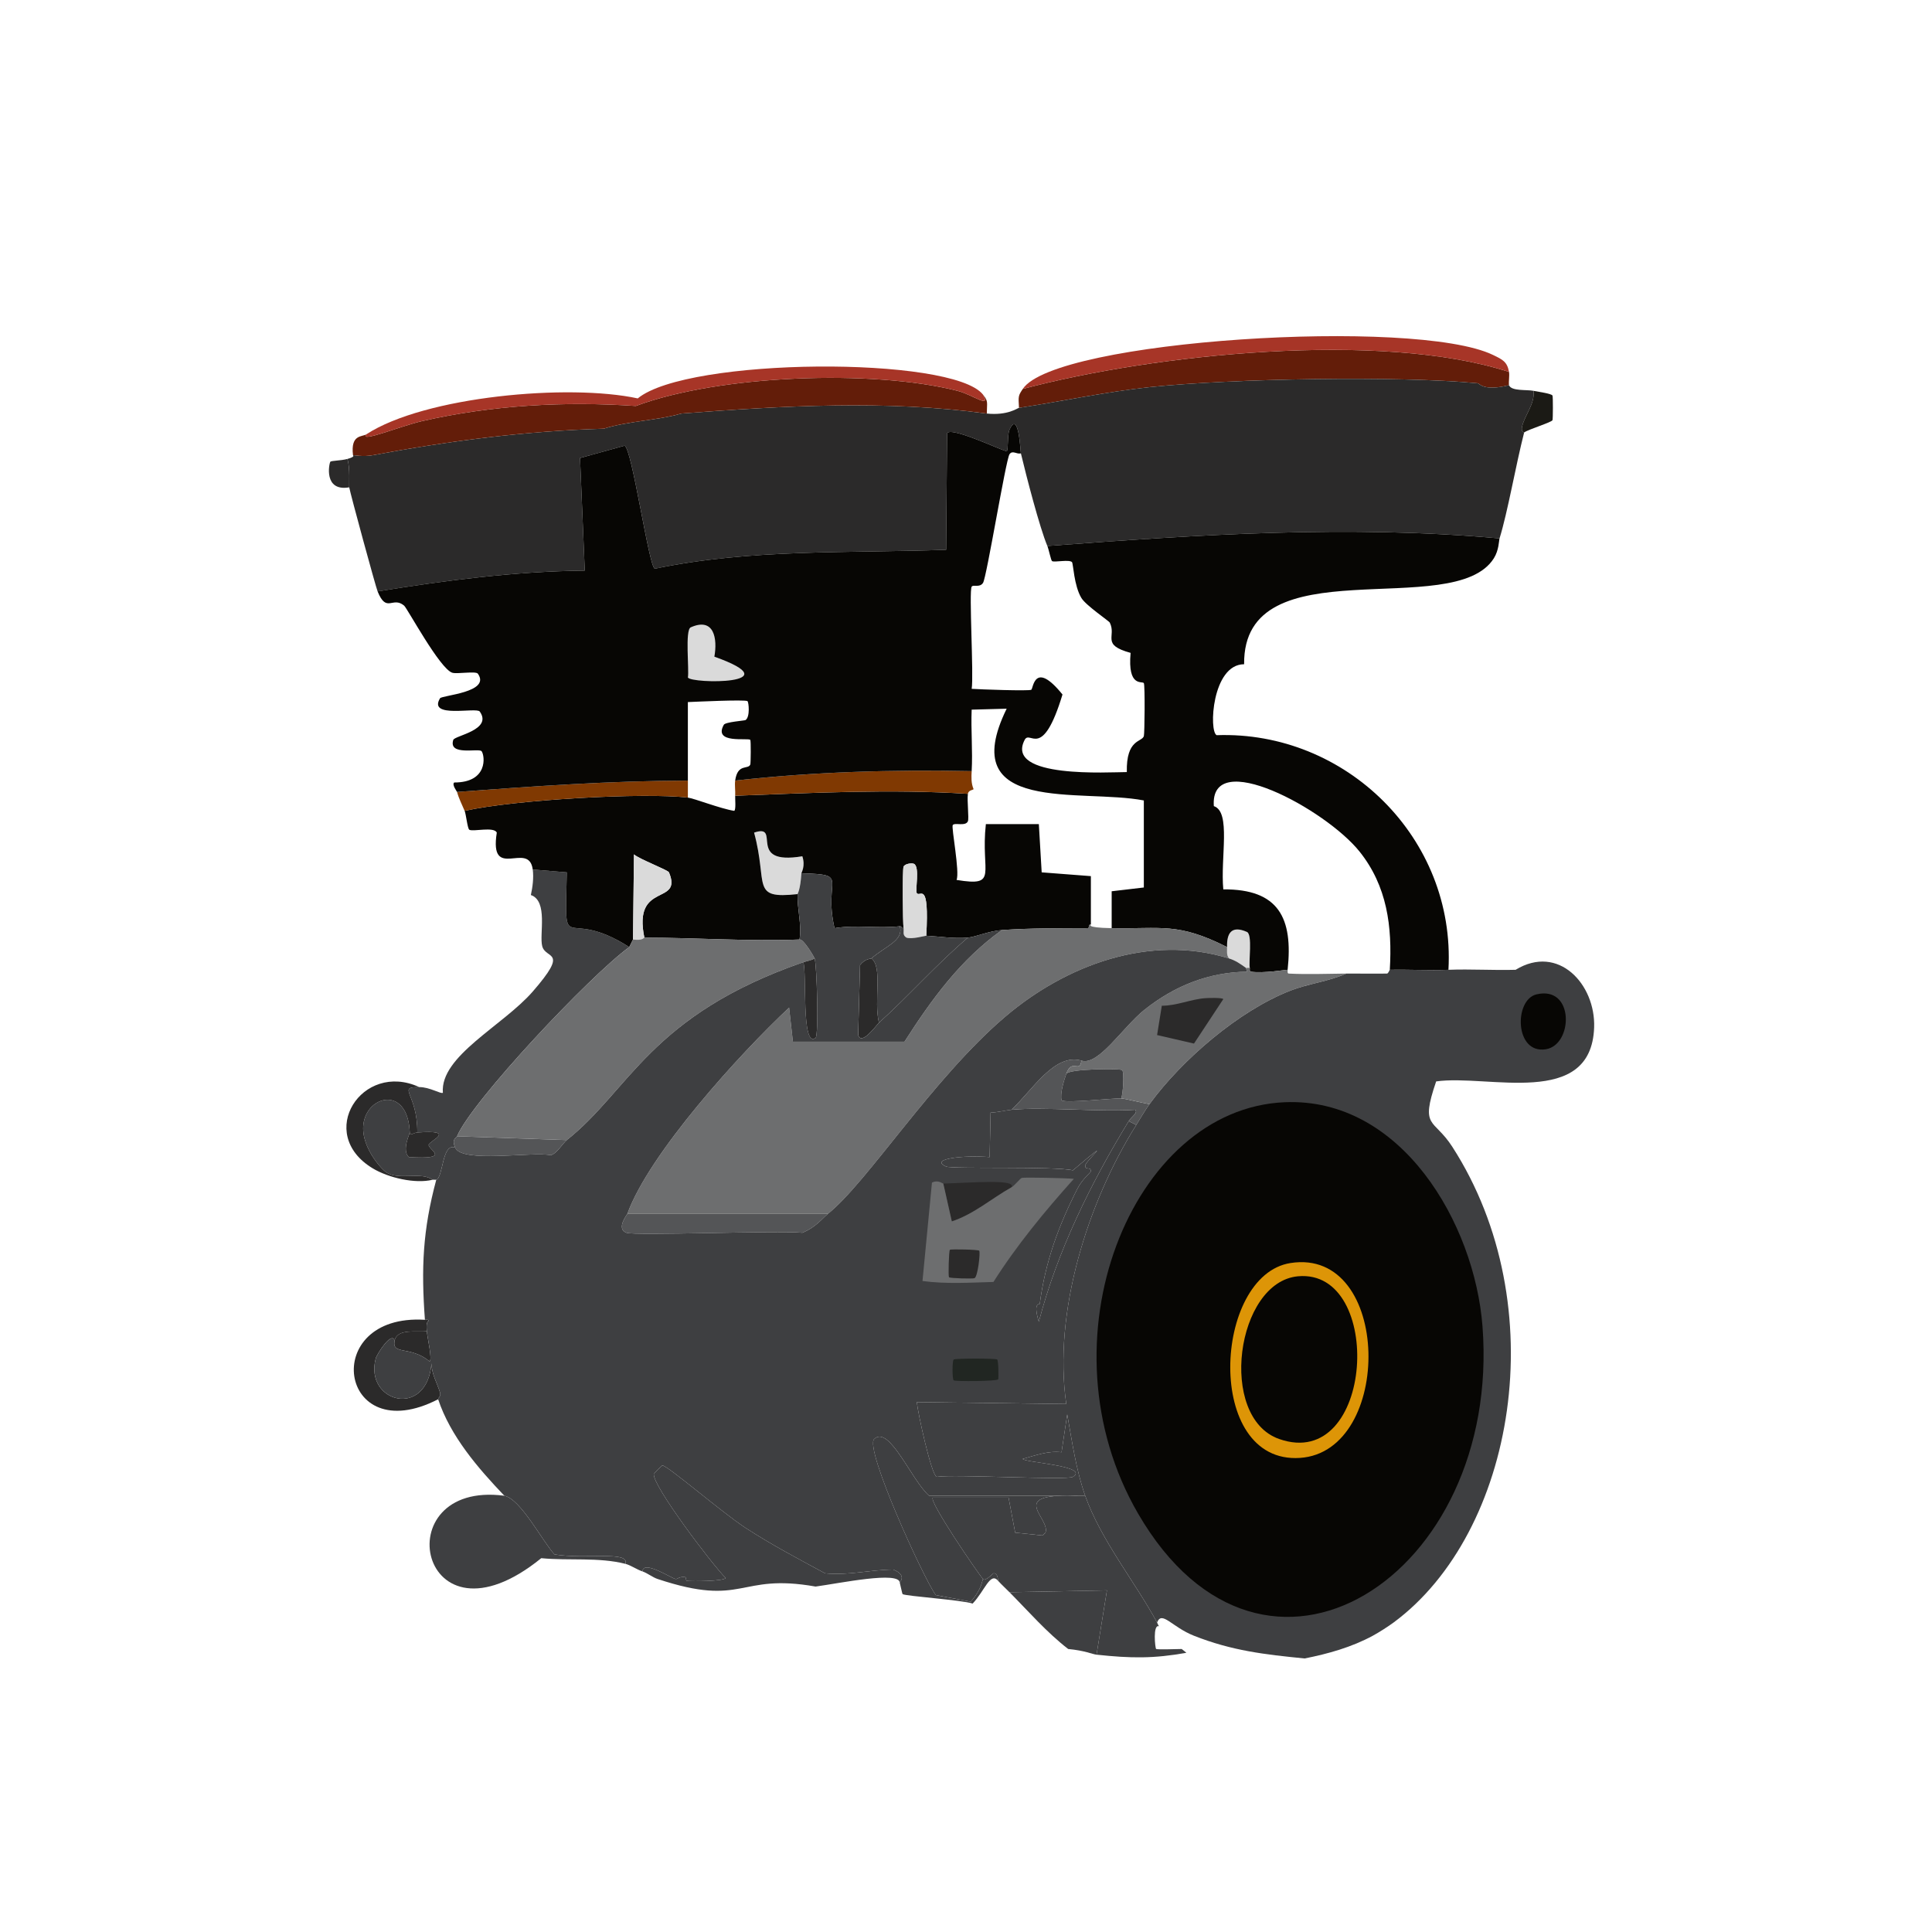 <?xml version="1.0" encoding="iso-8859-1"?>
<!-- Generator: Adobe Illustrator 28.1.0, SVG Export Plug-In . SVG Version: 6.00 Build 0)  -->
<svg version="1.1" id="Layer_1" xmlns="http://www.w3.org/2000/svg" xmlns:xlink="http://www.w3.org/1999/xlink" x="0px" y="0px"
	 viewBox="0 0 360 360" style="enable-background:new 0 0 360 360;" xml:space="preserve">
<g>
	<g id="Background_00000003106326088478328370000009033446736579470511_" style="display:none;">
		<path style="display:inline;fill:#DADADA;" d="M360.5-0.5c0,180.5,0,180.5,0,361c-180.5,0-180.5,0-361,0c0-180.5,0-180.5,0-361
			C180-0.5,180-0.5,360.5-0.5z"/>
		<path style="display:inline;fill:#DADADA;" d="M167.661,294.928c0.127,0.43,0.44,2.053,0.529,2.115
			c0.539,0.378,11.249,1.111,13.044,1.763c2.264-2.383,3.293-6.002,4.759-4.23c0.705,0.765,1.396,1.39,2.115,2.115
			c3.578,3.607,6.887,7.44,10.929,10.576c-38.835-3.626-82.021-3.172-120.921,0c0.063-1.794,13.785-0.175,11.105-2.82
			c-0.31-0.306-2.965-0.982-3.525-1.058c-5.304-0.715-55.634,1.58-58.169,3.173c-2.161,1.358-0.758,3.022,0.705,4.23
			c1.952,1.612,14.532,6.202,17.627,7.051c18.307,5.018,44.806,5.481,64.162,6.346c0.192,0.149,0.994,0.702,1.058,0.705
			c5.377,0.25,12.148-0.36,17.627-0.353c34.584,2.397,69.382,2.416,103.999,0.353c23.401,1.172,69.488-0.021,90.603-7.403
			c5.985-2.092,18.074-8.248,4.23-10.576c-2.522-0.424-26.648-0.974-32.081-1.058c-8.324-0.128-33.316,1.151-38.779,0
			c-0.226-0.048-1.11-0.56-0.881-1.058c1.121-0.606,2.852-1.709,3.878-2.468c0.107,0.239,1.5,0.705,1.586,0.705
			c22.293,0.092,46.724-0.327,68.745,1.41c2.026,0.16,3.139-0.743,3.525-0.705c6.49,2.555,9.637,5.297,3.173,10.576
			c-5.842,4.772-20.943,9.005-28.556,10.576c-42.055,8.679-114.084,4.805-159.348,6.698c-23.22-2.144-47.798-1.625-70.86-4.583
			c-8.475-1.087-59.908-9.644-57.64-21.329c0.074-0.38,1.555-2.084,1.939-2.292c2.311-1.245,27.554-1.083,32.786-1.41
			c9.579-0.467,18.969-2.917,28.556-2.115c9.37-1.729,18.638-4.6,28.556-3.878c3.396-1.747,7.262,0.19,10.4-1.763
			c16.244,5.397,14.919-1.16,29.437,1.41C156.471,295.016,167.638,292.689,167.661,294.928z"/>
		<path style="display:inline;fill:#DADADA;" d="M190.224,84.462c0.97,4.074,3.493,13.853,4.936,17.274
			c0.279,0.662,0.669,2.706,0.881,2.82c0.484,0.261,3.136-0.341,3.702,0.176c0.256,0.234,0.353,4.363,1.763,6.698
			c0.841,1.392,5.133,4.27,5.288,4.583c1.292,2.605-1.707,4.104,3.878,5.641c-0.595,6.538,2.214,5.17,2.468,5.641
			c0.234,0.435,0.147,9.4,0,9.871c-0.361,1.154-3.307,0.488-3.173,6.698c-3.162-0.001-22.796,1.268-19.037-5.993
			c1.022-1.974,3.261,4.038,7.051-8.461c-5.26-6.501-5.44-1.076-5.817-0.881c-0.493,0.255-9.487-0.063-11.105-0.176
			c0.412-2.442-0.54-18.253,0-19.037c0.312-0.453,1.479,0.255,2.115-0.705c0.676-1.02,4.242-22.964,4.936-23.973
			C188.675,83.815,189.489,84.727,190.224,84.462z"/>
		<path style="display:inline;fill:#DADADA;" d="M258.969,180.705c-0.044,0.001-0.272,0.701-0.529,0.705
			c-2.525,0.04-5.054-0.021-7.58,0c-3.533,0.029-7.237,0.184-10.752,0c-0.29-0.015-0.14-0.703-0.176-0.705
			c1.04-9.624-1.643-15.06-11.986-14.983c-0.559-5.909,1.486-14.453-1.763-15.512c-0.81-11.113,20.83,0.573,27.146,8.461
			C258.467,165.09,259.453,172.648,258.969,180.705z"/>
		<path style="display:inline;fill:#DADADA;" d="M207.146,172.949c-5.307-0.103-3.657-0.704-3.878-0.705c0-4.495,0-4.495,0-8.99
			c-4.583-0.353-4.583-0.353-9.166-0.705c-0.264-4.495-0.264-4.495-0.529-8.99c-4.936,0-4.936,0-9.871,0
			c-1.028,9.148,2.504,11.712-5.464,10.4c0.644-1.416-1.01-9.812-0.705-10.224c0.377-0.51,2.377,0.304,2.82-0.705
			c0.237-0.539-0.182-3.83,0-5.112c0.104-0.73,1.042-0.703,1.058-0.881c-0.464-1.07-0.417-2.223-0.353-3.349
			c0.217-3.795-0.16-7.656,0-11.458c3.261-0.088,3.261-0.088,6.522-0.176c-9.724,19.843,13.886,14.828,25.559,17.098
			c0,8.108,0,8.108,0,16.217c-2.997,0.353-2.997,0.353-5.993,0.705C207.146,169.512,207.146,169.512,207.146,172.949z"/>
		<path style="display:inline;fill:#DADADA;" d="M136.99,145.451c-0.117,0.839,0.052,1.912,0,2.82
			c-0.033,0.574,0.177,2.565-0.176,2.82c-2.59-0.405-7.459-2.325-8.637-2.468c0-1.586,0-1.586,0-3.173c0-7.315,0-7.315,0-14.63
			c1.457-0.061,10.652-0.497,11.105-0.176c0.237,0.167,0.518,2.938-0.353,3.525c-0.172,0.116-3.755,0.35-4.054,0.881
			c-2.054,3.647,4.608,2.359,4.936,2.82c0.133,0.187,0.086,4.371,0,4.583C139.404,143.461,137.446,142.188,136.99,145.451z"/>
		<path style="display:inline;fill:#C3C4C3;" d="M78.116,307.267c-3.543,0.289-7.044,0.662-10.576,1.058
			c-1.6,0.179-3.359,0.157-4.936,0.353c0.088-0.353,0.088-0.353,0.176-0.705c-2.95,0.228-6.058,0.076-8.99,0.353
			c-14.074,1.326-2.847,5.626,5.464,6.698c66.63,3.525,66.63,3.525,133.26,7.051c36.435-1.629,73.042-0.602,109.287-4.936
			c20.801-3.866,6.174-6.661-5.464-5.993c-7.308-0.602-14.512-1.02-21.857,0c-0.35-0.022-0.707,0.022-1.058,0
			c-10.05-0.631-20.309-1.128-30.318-2.115c4.41-0.881,8.724-2.089,12.691-4.23c-0.228,0.497,0.655,1.01,0.881,1.058
			c5.463,1.151,30.455-0.128,38.779,0c5.433,0.084,29.559,0.634,32.081,1.058c13.844,2.328,1.754,8.484-4.23,10.576
			c-21.115,7.382-67.201,8.575-90.603,7.403c-34.617,2.063-69.415,2.045-103.999-0.353c-5.479-0.007-12.25,0.603-17.627,0.353
			c-0.063-0.003-0.866-0.556-1.058-0.705c-19.356-0.865-45.855-1.328-64.162-6.346c-3.095-0.848-15.675-5.439-17.627-7.051
			c-1.463-1.208-2.866-2.872-0.705-4.23c2.535-1.593,52.865-3.888,58.169-3.173c0.56,0.076,3.216,0.752,3.525,1.058
			C91.902,307.092,78.179,305.473,78.116,307.267z"/>
		<path style="display:inline;fill:#070604;" d="M243.104,309.029c10.009,0.987,20.269,1.484,30.318,2.115
			c-2.442,0.412-2.167,1.039-2.292,1.058c-1.979,0.298-33.846,0.93-40.013,1.058c-13.577,0.281-27.138,0.508-40.718,0.353
			c-32.658-1.751-74.239-6.448-106.114-5.641c-5.574,0.141-11.186,1.913-16.746,0.353c3.532-0.395,7.033-0.769,10.576-1.058
			c38.9-3.172,82.086-3.626,120.921,0c3.106,0.29,4.486,0.97,5.288,1.058c6.407,0.697,10.725,0.737,16.746-0.353
			c-0.441-0.353-0.441-0.353-0.881-0.705c0.528-0.012,1.058,0.008,1.586,0c1.238-0.66-5.164-3.521-5.817-4.23
			c-0.027-0.029-0.284-0.497-0.353-0.705c0.887-2.288,2.729,0.829,6.875,2.468C229.559,307.597,235.696,308.299,243.104,309.029z"/>
		<path style="display:inline;fill:#F9F5EF;" d="M215.959,303.036c0.653,0.709,7.055,3.57,5.817,4.23
			c-0.529,0.008-1.058-0.012-1.586,0c-0.725,0.017-4.561,0.132-4.759,0C215.231,307.134,214.784,302.58,215.959,303.036z"/>
		<path style="display:inline;fill:#A0A19F;" d="M62.604,308.677c-0.802,0.1-8.524,0.879-4.759,2.115
			c1.614,0.53,25.081-0.517,26.44,0c0.475,0.18,0.284,1.382,0.353,1.41c38.101,0.481,76.103,4.106,114.223,5.288
			c0.965,0.03,3.874,0.284,4.583,1.058c3.76-0.899,9.83-1.219,13.396-0.705c2.769-0.809,4.118-0.518,7.051,0
			c-0.346-2.006,8.957-0.892,13.396-1.41c0.266,1.105,4.386-0.694,7.051,0.705c-0.234-1.009,1.57,0.077,3.173,0
			c0.27-0.013,0.082-0.692,0.353-0.705c5.717-0.283,11.547,0.031,17.274,0c0.198-0.001-0.803-0.736,3.525-0.705
			c0.264,0.002,0.088,0.703,0.353,0.705c4.031,0.039,8.352-0.388,12.339,0c0.23,0.022-0.18,0.895,3.173,0
			c0.404-0.202-0.054-1.178,0.353-1.41c0.493-0.282,8.907,0.157,2.468-0.353c0.542-1.639,18.713,0.676,14.454-2.115
			c-0.672-0.441-13.96-0.939-16.041-1.058c-3.739-0.213-7.524-0.121-11.281-0.353c7.345-1.02,14.55-0.602,21.857,0
			c29.673,2.444,0.804,6.028-8.99,7.051c-1.724,0.18-2.651-0.432-3.525-0.353c-0.276,0.025-0.077,0.681-0.353,0.705
			c-5.389,0.468-10.838,0.448-16.217,1.058c-20.462,0.24-40.906,0.832-61.342,1.058c-0.135,0.001-0.571,0.704-0.705,0.705
			c-4.694,0.043-9.408,0.062-14.102,0c-0.161-0.002,0.547-0.963-2.82,0c-26.66-1.935-53.455-1.917-80.026-4.936
			c-11.145-0.677-48.028-0.991-55.349-3.173c-5.861-1.747-4.234-4.02,0.881-4.936c2.931-0.276,6.04-0.124,8.99-0.353
			C62.693,308.324,62.693,308.324,62.604,308.677z"/>
		<path style="display:inline;fill:#7F7F7E;" d="M231.118,313.26c0.239,2.486,2.565,0.69,4.054,0.705
			c9.896,0.102,19.747-0.703,29.613-0.705c1.118,0,2.004,0.705,2.115,0.705c4.733,0.016,9.758,0.235,14.454,0
			c3.591-0.18,8.714-0.328,1.586-1.234c0.208-1.29,3.023,0.3,2.82-1.234c2.081,0.118,15.368,0.617,16.041,1.058
			c4.259,2.792-13.912,0.477-14.454,2.115c6.439,0.509-1.975,0.071-2.468,0.353c-0.406,0.232,0.052,1.209-0.353,1.41
			c-3.353,0.895-2.943,0.022-3.173,0c-3.987-0.388-8.308,0.039-12.339,0c-0.265-0.003-0.088-0.703-0.353-0.705
			c-4.328-0.031-3.327,0.704-3.525,0.705c-5.727,0.031-11.558-0.283-17.274,0c-0.27,0.013-0.082,0.692-0.353,0.705
			c-1.603,0.077-3.407-1.009-3.173,0c-2.665-1.399-6.785,0.4-7.051-0.705c-4.439,0.518-13.743-0.596-13.396,1.41
			c-2.933-0.518-4.282-0.809-7.051,0c-3.567-0.514-9.636-0.193-13.396,0.705c-0.709-0.774-3.618-1.028-4.583-1.058
			c-38.119-1.182-76.121-4.807-114.223-5.288c-0.069-0.028,0.122-1.23-0.353-1.41c-1.359-0.517-24.827,0.53-26.44,0
			c-3.765-1.237,3.957-2.016,4.759-2.115c1.577-0.195,3.336-0.174,4.936-0.353c5.56,1.56,11.172-0.211,16.746-0.353
			c31.876-0.807,73.456,3.89,106.114,5.641C203.98,313.768,217.542,313.54,231.118,313.26z"/>
		<path style="display:inline;fill:#C3C4C3;" d="M53.791,308.324c-5.115,0.916-6.742,3.188-0.881,4.936
			c7.32,2.182,44.204,2.496,55.349,3.173c26.572,3.019,53.367,3,80.026,4.936c3.367-0.963,2.659-0.002,2.82,0
			c4.693,0.062,9.408,0.043,14.102,0c0.135-0.001,0.57-0.704,0.705-0.705c20.436-0.225,40.879-0.818,61.342-1.058
			c5.379-0.609,10.828-0.589,16.217-1.058c0.275-0.024,0.077-0.68,0.353-0.705c0.874-0.079,1.801,0.533,3.525,0.353
			c9.794-1.023,38.663-4.607,8.99-7.051c11.638-0.668,26.265,2.127,5.464,5.993c-36.245,4.334-72.852,3.307-109.287,4.936
			c-66.63-3.525-66.63-3.525-133.26-7.051C50.944,313.95,39.717,309.651,53.791,308.324z"/>
		<path style="display:inline;fill:#6D6E6F;" d="M274.48,311.145c3.758,0.232,7.543,0.14,11.281,0.353
			c0.202,1.534-2.612-0.057-2.82,1.234c7.128,0.906,2.005,1.054-1.586,1.234c-4.696,0.235-9.721,0.016-14.454,0
			c-0.111,0-0.998-0.705-2.115-0.705c-9.866,0.002-19.717,0.807-29.613,0.705c-1.489-0.015-3.815,1.781-4.054-0.705
			c6.167-0.127,38.034-0.759,40.013-1.058c0.125-0.019-0.15-0.645,2.292-1.058C273.773,311.167,274.13,311.123,274.48,311.145z"/>
	</g>
	<g>
		<path style="fill:#DADADA;" d="M149.329,162.726c-0.228,3.268-0.697,3.681-0.705,3.878c-8.853,0.971-5.465-1.734-8.108-11.458
			c5.289-1.792-1.661,6.181,8.99,4.407C150.11,161.387,149.34,162.567,149.329,162.726z"/>
		<g>
			<path style="fill:#3E3F41;" d="M117.248,176.475c-7.378,5.361-29.355,28.725-32.081,35.254c-0.169,0.406-1.057,0.447-0.353,2.115
				c-2.465-0.973-2.207,5.53-3.525,5.993c-0.227,0.023-0.508-0.048-0.705,0c-2.06-1.604-6.344,0.191-8.637-1.41
				c-1.191-0.832-5.893-6.166-3.702-10.752c1.851-3.875,7.794-4.395,8.108,3.349c0.01,0.248-1.541,3.282-0.176,4.583
				c8.138,0.496,3.609-1.347,3.702-2.292c0.068-0.694,5.435-2.844-2.115-2.292c0.052-7.308-3.895-8.462,0.353-8.461
				c1.999,0,4.045,1.348,4.407,1.058c-0.565-6.82,11.204-12.491,16.746-18.861c6.853-7.877,2.428-5.906,1.763-8.461
				c-0.57-2.187,1.142-8.399-2.115-9.519c0.332-1.514,0.551-3.223,0.353-4.759c3.173,0.264,3.173,0.264,6.346,0.529
				C105.222,179.292,104.888,168.538,117.248,176.475z"/>
			<g>
				<g>
					<path style="fill:#631D09;" d="M281.179,69.303c0.127,0.733-0.088,1.69,0,2.468c-4.746,1.198-5.512-0.323-5.817-0.353
						c-14.85-1.427-45.889-0.877-60.989,0.705c-8.178,0.857-16.367,2.634-24.501,3.878c-0.141-2.25-0.116-2.279,0.705-3.525
						C214.985,65.964,257.327,61.573,281.179,69.303z"/>
					<path style="fill:#A73527;" d="M281.179,69.303c-23.852-7.729-66.193-3.339-90.603,3.173
						c6.016-9.141,73.127-13.329,87.606-6.346C279.959,66.987,280.846,67.386,281.179,69.303z"/>
				</g>
				<g>
					<path style="fill:#2B2A2A;" d="M281.179,71.771c0.438,1.16,3.364,0.794,4.583,1.058c0.23,2.442-1.538,4.355-2.115,6.522
						c-0.323,1.213,0.368,1.172,0.353,1.234c-1.609,6.32-3.059,14.829-4.583,19.742c-27.938-2.553-56.282-0.702-84.257,1.41
						c-1.442-3.421-3.966-13.2-4.936-17.274c-0.079-0.333-0.386-8.169-2.115-4.407c-0.432,0.939-0.187,3.791-0.529,4.054
						c-1.614-0.482-10.564-4.704-11.105-3.349c-0.088,10.841-0.088,10.841-0.176,21.681c-18.147,0.66-36.385-0.207-54.291,3.525
						c-1.117-0.398-4.257-22.596-5.641-22.915c-4.142,1.146-4.142,1.146-8.285,2.292c0.441,10.488,0.441,10.488,0.881,20.976
						c-12.965,0.141-25.833,1.809-38.603,3.878c-0.378-0.931-5.039-18.044-5.288-19.39c-0.048-0.261,0.195-3.791-0.353-5.288
						c1.638-0.448,0.996-0.69,1.058-0.705c0.18-0.043,1.766,0.362,3.702,0c14.256-2.667,28.492-4.511,43.01-4.936
						c4.704-1.458,10.118-1.538,14.454-2.82c18.938-1.45,38.057-2.551,56.935,0c3.927,0.393,5.679-1.01,5.993-1.058
						c8.134-1.244,16.323-3.021,24.501-3.878c15.1-1.582,46.139-2.132,60.989-0.705C275.666,71.447,276.433,72.969,281.179,71.771z"
						/>
					<path style="fill:#1B1A15;" d="M283.999,80.584c0.016-0.062-0.676-0.02-0.353-1.234c0.577-2.167,2.346-4.08,2.115-6.522
						c0.765,0.166,3.325,0.492,3.525,0.881c0.105,0.204,0.091,4.373,0,4.583C289.11,78.704,284.797,79.998,283.999,80.584z"/>
				</g>
			</g>
			<path style="fill:#2B2A2A;" d="M64.72,85.52c0.548,1.497,0.304,5.028,0.353,5.288c-4.827,0.828-3.75-4.441-3.525-4.759
				C61.712,85.814,63.486,85.857,64.72,85.52z"/>
			<path style="fill:#DADADA;" d="M232.881,180.353c-0.169-0.052-0.476,0.027-0.705,0c-1.053-0.743-1.907-1.369-3.173-1.763
				c-0.508-0.685-0.329-1.349-0.353-2.115c-0.077-2.517,0.765-4.123,3.702-2.82C233.416,174.126,232.646,179.202,232.881,180.353z"
				/>
			<g>
				<path style="fill:#070604;" d="M180.353,147.919c-0.182,1.282,0.237,4.573,0,5.112c-0.444,1.009-2.443,0.195-2.82,0.705
					c-0.305,0.412,1.349,8.808,0.705,10.224c7.969,1.312,4.436-1.252,5.464-10.4c4.936,0,4.936,0,9.871,0
					c0.264,4.495,0.264,4.495,0.529,8.99c4.583,0.353,4.583,0.353,9.166,0.705c0,4.495,0,4.495,0,8.99
					c-0.536-0.002-0.256,0.703-0.529,0.705c-5.395,0.031-10.643-0.025-16.041,0.353c-2.414,0.169-4.896,1.285-6.346,1.41
					c-2.62,0.226-5.164-0.204-7.756-0.353c0.589-10.531-1.167-7.086-1.763-7.932c-0.351-0.499,0.613-4.911-0.529-5.464
					c-0.381-0.185-1.688-0.042-1.939,0.529c-0.23,0.525-0.137,10.573,0,11.458c-0.318,0.042-0.384-0.389-0.705-0.353
					c-4.169,0.47-8.041-0.316-12.163,0.353c-2.152-9.382,3.055-9.964-6.169-10.224c0.011-0.158,0.781-1.339,0.176-3.173
					c-10.651,1.775-3.701-6.199-8.99-4.407c2.643,9.723-0.745,12.428,8.108,11.458c-0.112,2.669,0.811,5.721,0.353,8.461
					c-9.628,0.373-19.293-0.343-28.908-0.353c-2.202-10.569,7.2-5.877,4.583-12.163c-0.181-0.434-5.648-2.514-6.522-3.349
					c-0.088,7.932-0.088,7.932-0.176,15.864c-0.353,0.705-0.353,0.705-0.705,1.41c-12.36-7.937-12.026,2.818-11.634-13.925
					c-3.173-0.264-3.173-0.264-6.346-0.529c-0.707-5.464-8.158,2.322-6.698-6.875c-0.518-1.164-4.38-0.133-5.112-0.529
					c-0.35-0.189-0.6-2.848-0.881-3.525c9.295-2.096,33.533-3.444,41.6-2.468c1.178,0.143,6.047,2.063,8.637,2.468
					c0.353-0.255,0.143-2.246,0.176-2.82C151.436,147.756,165.893,146.99,180.353,147.919z"/>
				<g>
					<path style="fill:#631D09;" d="M183.173,73.533c1.01,1.281,0.728,1.4,0.705,3.525c-18.878-2.551-37.997-1.45-56.935,0
						c-4.336,1.283-9.75,1.362-14.454,2.82c-14.518,0.425-28.754,2.268-43.01,4.936c-1.935,0.362-3.522-0.043-3.702,0
						c-0.474-3.907,1.701-3.379,2.468-3.878c-1.265,1.621,6.411-1.557,10.4-2.468c13.037-2.977,26.514-3.723,39.837-2.82
						c15.555-5.806,44.08-6.849,59.932-2.82C181.311,73.565,184.661,76.212,183.173,73.533z"/>
					<path style="fill:#A73527;" d="M183.173,73.533c1.488,2.679-1.862,0.031-4.759-0.705c-15.852-4.029-44.376-2.985-59.932,2.82
						c-13.323-0.902-26.8-0.156-39.837,2.82c-3.989,0.911-11.665,4.088-10.4,2.468c10.924-7.101,37.731-9.484,50.589-6.698
						C128.106,66.588,177.464,66.298,183.173,73.533z"/>
				</g>
				<g>
					<path style="fill:#803902;" d="M128.177,145.451c0,1.586,0,1.586,0,3.173c-8.067-0.976-32.304,0.372-41.6,2.468
						c-0.489-1.177-1.076-2.281-1.41-3.525C99.494,146.492,113.804,145.487,128.177,145.451z"/>
					<path style="fill:#803902;" d="M181.058,143.688c-0.064,1.126-0.112,2.279,0.353,3.349c-0.015,0.178-0.954,0.152-1.058,0.881
						c-14.459-0.929-28.917-0.163-43.362,0.353c0.052-0.909-0.117-1.981,0-2.82C151.651,143.808,166.314,143.395,181.058,143.688z"
						/>
				</g>
				<g>
					<path style="fill:#070604;" d="M190.224,84.462c-0.735,0.265-1.549-0.647-2.115,0.176c-0.693,1.008-4.26,22.952-4.936,23.973
						c-0.636,0.96-1.803,0.252-2.115,0.705c-0.54,0.784,0.412,16.595,0,19.037c1.618,0.113,10.612,0.431,11.105,0.176
						c0.377-0.195,0.557-5.619,5.817,0.881c-3.79,12.499-6.029,6.487-7.051,8.461c-3.759,7.261,15.875,5.993,19.037,5.993
						c-0.135-6.21,2.812-5.544,3.173-6.698c0.147-0.471,0.234-9.436,0-9.871c-0.254-0.471-3.062,0.897-2.468-5.641
						c-5.585-1.537-2.586-3.035-3.878-5.641c-0.155-0.313-4.447-3.191-5.288-4.583c-1.41-2.335-1.507-6.465-1.763-6.698
						c-0.566-0.518-3.218,0.085-3.702-0.176c-0.212-0.114-0.603-2.159-0.881-2.82c27.975-2.112,56.319-3.963,84.257-1.41
						c-0.121,0.391-0.097,2.174-1.058,3.702c-7.454,11.857-46.767-2.603-46.535,19.742c-6.001,0.022-6.597,12.561-5.112,13.22
						c24.026-0.846,44.547,19.168,43.186,43.715c-3.632,0.14-7.292-0.074-10.929,0c0.484-8.057-0.502-15.615-5.641-22.034
						c-6.315-7.888-27.956-19.574-27.146-8.461c3.249,1.058,1.203,9.603,1.763,15.512c10.343-0.077,13.026,5.359,11.986,14.983
						c-0.343-0.022-4.432,0.705-6.875,0.353c-0.3-0.063-0.142-0.694-0.176-0.705c-0.235-1.15,0.535-6.226-0.529-6.698
						c-2.936-1.303-3.778,0.303-3.702,2.82c-9.233-4.652-12.156-3.343-21.505-3.525c0-3.437,0-3.437,0-6.875
						c2.997-0.353,2.997-0.353,5.993-0.705c0-8.108,0-8.108,0-16.217c-11.673-2.27-35.283,2.745-25.559-17.098
						c-3.261,0.088-3.261,0.088-6.522,0.176c-0.16,3.802,0.217,7.663,0,11.458c-14.743-0.294-29.407,0.119-44.067,1.763
						c0.456-3.263,2.413-1.991,2.82-2.997c0.086-0.212,0.133-4.396,0-4.583c-0.327-0.462-6.989,0.827-4.936-2.82
						c0.299-0.532,3.882-0.765,4.054-0.881c0.871-0.588,0.589-3.358,0.353-3.525c-0.453-0.321-9.648,0.115-11.105,0.176
						c0,7.315,0,7.315,0,14.63c-14.373,0.036-28.683,1.041-43.01,2.115c-0.024-0.089-1.008-1.364-0.529-1.763
						c6.329,0.015,5.724-4.953,5.112-5.817c-0.46-0.649-6.26,0.948-5.288-2.115c0.256-0.807,7.38-1.842,4.936-5.288
						c-0.61-0.86-9.715,1.365-7.403-2.468c0.347-0.575,9.535-1.084,7.051-4.583c-0.379-0.533-3.851,0.098-4.759-0.176
						c-2.317-0.7-8.394-12.021-8.99-12.515c-2.176-1.806-3.248,1.51-4.936-2.644c12.771-2.069,25.638-3.737,38.603-3.878
						c-0.441-10.488-0.441-10.488-0.881-20.976c4.142-1.146,4.142-1.146,8.285-2.292c1.384,0.319,4.524,22.517,5.641,22.915
						c17.906-3.732,36.144-2.866,54.291-3.525c0.088-10.841,0.088-10.841,0.176-21.681c0.54-1.355,9.491,2.867,11.105,3.349
						c0.342-0.263,0.097-3.115,0.529-4.054C189.837,76.293,190.144,84.129,190.224,84.462z"/>
					<path style="fill:#DADADA;" d="M128.706,116.896c4.377-1.949,5.006,2.123,4.407,5.464c14.769,5.27-4.404,5.074-4.936,3.878
						C128.445,124.866,127.601,117.387,128.706,116.896z"/>
				</g>
				<path style="fill:#DADADA;" d="M120.068,174.712c-0.107,0-0.235,0.593-2.115,0.353c0.088-7.932,0.088-7.932,0.176-15.864
					c0.874,0.835,6.341,2.916,6.522,3.349C127.269,168.835,117.866,164.143,120.068,174.712z"/>
			</g>
			<path style="fill:#DADADA;" d="M172.597,174.359c-0.186-0.011-2.662,0.713-3.702,0.353c-0.793-0.498-0.426-1.099-0.529-1.763
				c-0.137-0.884-0.23-10.933,0-11.458c0.251-0.571,1.558-0.714,1.939-0.529c1.141,0.553,0.178,4.965,0.529,5.464
				C171.43,167.274,173.185,163.829,172.597,174.359z"/>
			<g>
				<g>
					<path style="fill:#2B2A2A;" d="M79.174,245.925c0.003,0.036,0.681-0.116,0.705,0.176c0.008,0.098-0.55-0.051-0.353,1.939
						c-1.613,0.26-5.511-0.599-5.993,1.763c-0.544-1.82-3.305,2.505-3.525,3.349c-2.131,8.154,9.536,11.305,10.4,0.881
						c-0.007,1.99,1.051,3.647,1.586,5.464c0.212,0.72-0.424,1.019-0.353,1.234C63.077,270.307,59.366,244.697,79.174,245.925z"/>
					<path style="fill:#2B2A2A;" d="M79.526,248.04c0.139,1.403,1.049,5.215,0.529,5.641c-3.621-2.997-7.087-1.11-6.522-3.878
						C74.015,247.441,77.913,248.3,79.526,248.04z"/>
				</g>
				<g>
					<path style="fill:#2B2A2A;" d="M78.116,202.562c-4.247-0.001-0.3,1.153-0.353,8.461c-0.848,0.062-1.3,0.756-1.41,0
						c-0.314-7.744-6.257-7.224-8.108-3.349c-2.191,4.586,2.51,9.921,3.702,10.752c2.294,1.601,6.578-0.194,8.637,1.41
						c-3.288,0.795-8.236-0.393-11.105-2.115C58.673,211.233,67.473,197.666,78.116,202.562z"/>
					<path style="fill:#2B2A2A;" d="M77.764,211.023c7.55-0.552,2.183,1.597,2.115,2.292c-0.093,0.945,4.436,2.788-3.702,2.292
						c-1.364-1.301,0.186-4.335,0.176-4.583C76.463,211.78,76.916,211.085,77.764,211.023z"/>
				</g>
			</g>
			<g>
				<path style="fill:#3E3F41;" d="M167.661,294.928c-0.023-2.239-11.19,0.089-15.688,0.705c-14.518-2.57-13.193,3.987-29.437-1.41
					c-0.931-0.309-1.888-1.095-2.82-1.41c0.136-2.192,5.318,1.239,6.169,1.41c0.357,0.072,0.63-0.493,1.763-0.353
					c0.279,0.034,0.075,0.678,0.353,0.705c1.062,0.106,6.775,0.084,7.227-0.529c-2.441-2.408-13.719-17.285-13.396-19.39
					c0.017-0.111,1.474-1.584,1.586-1.586c0.969-0.02,11.025,8.711,15.512,11.634c4.755,3.098,9.817,5.766,14.807,8.461
					c4.37,0.434,8.285-0.655,12.691-0.705C169.104,293.556,167.615,294.77,167.661,294.928z"/>
				<path style="fill:#3E3F41;" d="M202.21,278.711c2.936,8.286,9.302,16.065,13.396,23.62c0.068,0.208,0.326,0.676,0.353,0.705
					c-1.175-0.456-0.728,4.098-0.529,4.23c0.198,0.132,4.034,0.017,4.759,0c0.441,0.353,0.441,0.353,0.881,0.705
					c-6.02,1.089-10.339,1.05-16.746,0.353c0.969-5.993,0.969-5.993,1.939-11.986c-9.078,0.176-9.078,0.176-18.156,0.353
					c-0.719-0.725-1.41-1.35-2.115-2.115c-0.068-0.074,0.013-1.502-0.881-1.41c-1.915,1.805-1.849,0.962-1.939,1.058
					c-0.912-0.99-10.245-14.67-9.342-15.159c7.051,0,7.051,0,14.102,0c0.617,3.261,0.617,3.261,1.234,6.522
					c2.556,0.264,2.556,0.264,5.112,0.529c0.264-0.264,0.264-0.264,0.529-0.529c0.976-2.672-7.131-7.262,5.288-6.875
					C201.152,278.711,201.152,278.711,202.21,278.711z"/>
				<path style="fill:#3E3F41;" d="M210.318,208.908c-7.096,11.612-13.29,24.198-16.746,37.369
					c-1.138-3.727,0.151-3.159,0.176-3.349c1.037-7.828,3.492-14.543,7.051-21.505c0.892-1.744,2.472-2.972,2.468-3.173
					c-0.02-0.982-1.04-0.076-1.058-1.058c-0.014-0.761,6.206-6.311-2.292,0.881c-3.295-0.793-22.54-0.225-23.62-0.705
					c-3.211-1.426,3.19-2.152,8.108-1.763c0.088-4.142,0.088-4.142,0.176-8.285c1.281-0.038,2.633-0.406,3.878-0.529
					c5.847-0.578,16.399,0.431,23.091,0C212.056,207.432,210.859,208.024,210.318,208.908z"/>
				<path style="fill:#3E3F41;" d="M200.095,278.711c-12.419-0.387-4.312,4.202-5.288,6.875c-0.264,0.264-0.264,0.264-0.529,0.529
					c-2.556-0.264-2.556-0.264-5.112-0.529c-0.617-3.261-0.617-3.261-1.234-6.522c-7.051,0-7.051,0-14.102,0
					c-0.902,0.49,8.43,14.169,9.342,15.159c-0.164,0.176-0.156,1.82-2.292,4.23c-3.261-0.617-3.261-0.617-6.522-1.234
					c-2.364-3.325-13.323-27.314-11.458-29.084c2.806-2.663,6.935,7.686,10.224,10.576
					C186.61,278.711,186.61,278.711,200.095,278.711z"/>
				<path style="fill:#3E3F41;" d="M168.366,172.949c0.103,0.663-0.264,1.264,0.529,1.763c1.039,0.361,3.516-0.363,3.702-0.353
					c2.592,0.148,5.136,0.579,7.756,0.353c-5.837,4.954-10.896,10.749-16.569,15.864c-1.023-4.162,0.744-10.338-1.41-11.986
					c2.62-2.301,6.088-3.324,5.288-5.993C167.982,172.561,168.048,172.991,168.366,172.949z"/>
				<g>
					<path style="fill:#6D6E6F;" d="M207.146,172.949c9.349,0.182,12.272-1.126,21.505,3.525c0.023,0.766-0.156,1.43,0.353,2.115
						c-14.78-4.594-30.398,1.221-41.776,10.929c-13.445,11.471-25.64,30.838-32.962,36.664c-18.685,0-18.685,0-37.369,0
						c4.103-11.312,20.969-29.832,30.142-38.427c0.353,3.173,0.353,3.173,0.705,6.346c10.4,0,10.4,0,20.8,0
						c5.005-7.829,10.47-15.35,18.156-20.8c5.398-0.378,10.646-0.321,16.041-0.353c0.273-0.002-0.007-0.707,0.529-0.705
						C203.489,172.245,201.839,172.846,207.146,172.949z"/>
					<path style="fill:#545557;" d="M154.265,226.183c-0.964,0.767-2.191,2.479-4.759,3.525c-4.526-0.456-31.26,0.598-32.786,0
						c-1.964-0.77,0.107-3.336,0.176-3.525C135.58,226.183,135.58,226.183,154.265,226.183z"/>
				</g>
				<path style="fill:#545557;" d="M201.505,197.627c-0.289,2.451-1.78-0.527-2.82,2.468c-0.435,1.252-1.205,3.686-0.881,4.936
					c0.826,0.58,9.477-0.415,11.105-0.353c0.828,0.032,3.862,0.845,5.288,1.058c-0.865,1.186-1.679,2.622-2.468,3.878
					c-0.705-0.353-0.705-0.353-1.41-0.705c0.54-0.884,1.738-1.477,1.234-2.115c-6.692,0.431-17.245-0.578-23.091,0
					C192.412,203.119,196.448,196.198,201.505,197.627z"/>
				<g>
					<path style="fill:#6D6E6F;" d="M148.977,175.064c0.729-0.189,2.754,3.309,2.82,3.525c-0.645,0.404-1.421,0.464-2.115,0.705
						c-28.56,9.923-32.293,23.811-44.067,33.139c-10.224-0.353-10.224-0.353-20.447-0.705c2.726-6.529,24.704-29.893,32.081-35.254
						c0.353-0.705,0.353-0.705,0.705-1.41c1.881,0.241,2.008-0.353,2.115-0.353C129.683,174.721,139.348,175.438,148.977,175.064z"
						/>
					<path style="fill:#545557;" d="M105.614,212.434c-0.75,0.594-1.86,2.538-2.997,2.82c-3.433-0.716-16.556,1.543-17.803-1.41
						c-0.704-1.668,0.183-1.71,0.353-2.115C95.391,212.081,95.391,212.081,105.614,212.434z"/>
				</g>
				<path style="fill:#2B2A2A;" d="M162.373,178.59c2.154,1.648,0.387,7.825,1.41,11.986c-0.494,0.446-3.247,4.334-3.878,2.292
					c0.176-6.522,0.176-6.522,0.353-13.044C161.194,178.61,162.281,178.671,162.373,178.59z"/>
				<path style="fill:#3E3F41;" d="M204.325,308.324c-0.802-0.087-2.182-0.768-5.288-1.058c-4.041-3.136-7.351-6.969-10.929-10.576
					c9.078-0.176,9.078-0.176,18.156-0.353C205.295,302.331,205.295,302.331,204.325,308.324z"/>
				<g>
					<path style="fill:#3E3F41;" d="M93.98,278.711c3.066,0.624,7.134,8.558,9.342,10.929c5.887,0.985,14.031-0.737,13.22,1.763
						c-5.022-1.281-10.569-0.555-15.688-1.058C78.052,308.835,71.441,275.747,93.98,278.711z"/>
					<path style="fill:#3E3F41;" d="M88.516,285.057c4.123-0.494,5.617,6.551,1.763,7.403
						C84.613,293.712,83.418,285.668,88.516,285.057z"/>
				</g>
				<g>
					<path style="fill:#6D6E6F;" d="M232.881,180.353c0.035,0.011-0.124,0.642,0.176,0.705c2.443,0.353,6.531-0.374,6.875-0.353
						c0.036,0.002-0.114,0.69,0.176,0.705c3.515,0.184,7.219,0.029,10.752,0c-3.287,1.467-7.053,1.872-10.4,3.173
						c-9.57,3.72-20.216,12.857-26.264,21.152c-1.426-0.212-4.46-1.026-5.288-1.058c0.365-0.796,0.613-4.978,0.176-5.288
						c-0.439-0.311-9.84-0.245-10.4,0.705c1.04-2.994,2.531-0.017,2.82-2.468c3.198,1.035,7.722-6.281,11.81-9.519
						c5.558-4.401,11.876-6.945,19.037-7.051c-0.088-0.353-0.088-0.353-0.176-0.705C232.405,180.379,232.712,180.3,232.881,180.353z
						"/>
					<path style="fill:#2B2A2A;" d="M224.596,185.993c0.578-0.04,3.126-0.121,3.349,0.176c-2.732,4.142-2.732,4.142-5.464,8.285
						c-3.437-0.793-3.437-0.793-6.875-1.586c0.441-2.732,0.441-2.732,0.881-5.464C219.19,187.427,221.97,186.176,224.596,185.993z"
						/>
				</g>
				<path style="fill:#3E3F41;" d="M208.908,204.678c-1.628-0.062-10.279,0.933-11.105,0.353c-0.324-1.25,0.446-3.684,0.881-4.936
					c0.56-0.95,9.961-1.016,10.4-0.705C209.521,199.699,209.273,203.882,208.908,204.678z"/>
				<g>
					<path style="fill:#3E3F41;" d="M167.661,172.597c0.8,2.669-2.668,3.692-5.288,5.993c-0.092,0.081-1.179,0.02-2.115,1.234
						c-0.176,6.522-0.176,6.522-0.353,13.044c0.631,2.043,3.384-1.846,3.878-2.292c5.673-5.115,10.732-10.91,16.569-15.864
						c1.45-0.125,3.932-1.241,6.346-1.41c-7.685,5.449-13.151,12.97-18.156,20.8c-10.4,0-10.4,0-20.8,0
						c-0.353-3.173-0.353-3.173-0.705-6.346c-9.173,8.594-26.04,27.115-30.142,38.427c-0.069,0.19-2.141,2.756-0.176,3.525
						c1.526,0.598,28.26-0.456,32.786,0c2.569-1.046,3.796-2.758,4.759-3.525c7.322-5.827,19.518-25.193,32.962-36.664
						c11.378-9.708,26.996-15.522,41.776-10.929c1.266,0.393,2.12,1.02,3.173,1.763c0.088,0.353,0.088,0.353,0.176,0.705
						c-7.161,0.106-13.479,2.65-19.037,7.051c-4.088,3.237-8.613,10.553-11.81,9.519c-5.057-1.429-9.093,5.492-13.044,9.166
						c-1.245,0.123-2.597,0.491-3.878,0.529c-0.088,4.142-0.088,4.142-0.176,8.285c-4.919-0.389-11.319,0.336-8.108,1.763
						c1.08,0.48,20.325-0.088,23.62,0.705c8.498-7.192,2.278-1.642,2.292-0.881c0.017,0.981,1.038,0.076,1.058,1.058
						c0.004,0.201-1.576,1.429-2.468,3.173c-3.559,6.962-6.014,13.677-7.051,21.505c-0.025,0.19-1.314-0.378-0.176,3.349
						c3.456-13.171,9.649-25.757,16.746-37.369c0.705,0.353,0.705,0.353,1.41,0.705c-9.094,14.478-15.518,34.958-13.044,52
						c-13.925-0.176-13.925-0.176-27.851-0.353c0.206,2.065,2.692,13.537,3.702,13.925c3.222-0.518,24.31,0.678,25.383,0
						c3.257-2.057-9.322-2.694-9.342-3.349c2.412-0.64,4.695-1.544,7.227-1.234c0.529-3.525,0.529-3.525,1.058-7.051
						c0.89,4.989,1.653,10.372,3.349,15.159c-1.058,0-1.058,0-2.115,0c-13.485,0-13.485,0-26.969,0
						c-3.289-2.89-7.417-13.239-10.224-10.576c-1.865,1.77,9.093,25.759,11.458,29.084c3.261,0.617,3.261,0.617,6.522,1.234
						c2.136-2.41,2.127-4.055,2.292-4.23c0.09-0.096,0.024,0.748,1.939-1.058c0.894-0.092,0.813,1.337,0.881,1.41
						c-1.467-1.772-2.495,1.847-4.759,4.23c-1.795-0.652-12.505-1.385-13.044-1.763c-0.089-0.063-0.402-1.685-0.529-2.115
						c-0.046-0.157,1.442-1.372-1.234-2.468c-4.406,0.05-8.322,1.139-12.691,0.705c-4.989-2.695-10.052-5.363-14.807-8.461
						c-4.487-2.923-14.542-11.654-15.512-11.634c-0.112,0.002-1.569,1.476-1.586,1.586c-0.322,2.105,10.955,16.982,13.396,19.39
						c-0.452,0.613-6.165,0.634-7.227,0.529c-0.277-0.028-0.074-0.671-0.353-0.705c-1.133-0.14-1.406,0.424-1.763,0.353
						c-0.851-0.171-6.034-3.602-6.169-1.41c-1.087-0.367-2.196-1.161-3.173-1.41c0.811-2.499-7.333-0.778-13.22-1.763
						c-2.208-2.371-6.276-10.305-9.342-10.929c-4.909-5.148-10.052-11.088-12.339-17.979c-0.071-0.215,0.564-0.514,0.353-1.234
						c-0.535-1.817-1.593-3.475-1.586-5.464c-0.864,10.424-12.531,7.273-10.4-0.881c0.221-0.845,2.982-5.169,3.525-3.349
						c-0.565,2.768,2.901,0.881,6.522,3.878c0.52-0.426-0.39-4.237-0.529-5.641c-0.197-1.99,0.361-1.841,0.353-1.939
						c-0.024-0.292-0.702-0.14-0.705-0.176c-0.704-9.616-0.411-16.7,2.115-26.088c1.319-0.463,1.06-6.966,3.525-5.993
						c1.247,2.953,14.371,0.694,17.803,1.41c1.136-0.282,2.246-2.226,2.997-2.82c11.774-9.328,15.507-23.216,44.067-33.139
						c0.697,1.769-0.415,16.136,2.292,14.102c0.592-0.445,0.249-13.412-0.176-14.807c-0.066-0.216-2.091-3.714-2.82-3.525
						c0.458-2.74-0.465-5.792-0.353-8.461c0.008-0.197,0.477-0.61,0.705-3.878c9.224,0.259,4.017,0.842,6.169,10.224
						C159.62,172.281,163.492,173.067,167.661,172.597z"/>
					<path style="fill:#2B2A2A;" d="M188.461,221.247c-3.683,2.065-6.982,4.983-11.105,6.346c-0.793-3.525-0.793-3.525-1.586-7.051
						C180.992,220.392,189.548,219.647,188.461,221.247z"/>
					<path style="fill:#212622;" d="M177.708,253.328c0.331-0.235,7.778-0.234,8.108,0c0.236,0.167,0.284,3.551,0.176,3.702
						c-0.24,0.338-7.947,0.416-8.285,0.176C177.418,257,177.418,253.534,177.708,253.328z"/>
					<path style="fill:#2B2A2A;" d="M149.682,179.295c0.694-0.241,1.47-0.301,2.115-0.705c0.426,1.395,0.768,14.362,0.176,14.807
						C149.267,195.431,150.379,181.063,149.682,179.295z"/>
					<g>
						<path style="fill:#6D6E6F;" d="M175.77,220.542c0.793,3.525,0.793,3.525,1.586,7.051c4.123-1.363,7.422-4.28,11.105-6.346
							c0.639-0.358,1.612-1.666,1.939-1.763c0.465-0.137,8.211,0.025,9.695,0.176c-5.425,6.047-10.622,12.343-14.983,19.213
							c-4.433,0.125-8.818,0.413-13.22-0.176c0.881-9.166,0.881-9.166,1.763-18.332C174.81,219.778,175.585,220.547,175.77,220.542z
							"/>
						<path style="fill:#2B2A2A;" d="M177.003,232.881c0.223-0.158,5.305-0.046,5.464,0.176c0.233,0.326-0.26,4.837-0.881,5.112
							c-0.315,0.139-4.614,0.029-4.759-0.176C176.679,237.784,176.795,233.029,177.003,232.881z"/>
					</g>
				</g>
				<g>
					<path style="fill:#3E3F41;" d="M259.674,302.331c-1.026,0.759-2.757,1.862-3.878,2.468c-3.967,2.142-8.281,3.35-12.691,4.23
						c-7.409-0.731-13.546-1.433-20.624-4.23c-4.145-1.639-5.988-4.756-6.875-2.468c-4.094-7.555-10.46-15.334-13.396-23.62
						c-1.696-4.787-2.459-10.17-3.349-15.159c-0.529,3.525-0.529,3.525-1.058,7.051c-2.532-0.31-4.815,0.594-7.227,1.234
						c0.02,0.655,12.599,1.292,9.342,3.349c-1.073,0.678-22.161-0.518-25.383,0c-1.009-0.388-3.496-11.861-3.702-13.925
						c13.925,0.176,13.925,0.176,27.851,0.353c-2.474-17.042,3.95-37.521,13.044-52c0.789-1.256,1.603-2.692,2.468-3.878
						c6.049-8.296,16.694-17.433,26.264-21.152c3.347-1.301,7.113-1.706,10.4-3.173c2.526-0.021,5.054,0.04,7.58,0
						c0.257-0.004,0.485-0.704,0.529-0.705c3.636-0.074,7.297,0.14,10.929,0c4.16-0.161,8.352,0.119,12.515,0
						c7.988-4.871,14.919,2.718,14.63,10.752c-0.545,15.183-19.77,8.678-29.437,10.047c-3.027,8.858-0.478,6.775,2.997,12.163
						C289.705,243.287,282.303,285.603,259.674,302.331z"/>
					<path style="fill:#070604;" d="M286.291,185.288c7.111-1.702,6.871,9.397,1.763,10.224
						C282.198,196.46,282.102,186.29,286.291,185.288z"/>
					<g>
						<path style="fill:#070604;" d="M239.403,205.383c21.737-0.909,35.372,22.581,36.84,41.776
							c3.557,46.498-40.707,75.269-64.162,34.901C193.413,249.931,210.771,206.579,239.403,205.383z"/>
						<g>
							<path style="fill:#DD9507;" d="M240.46,235.349c18.896-2.97,19.25,35.159,1.763,36.312
								C224.378,272.837,226.04,237.615,240.46,235.349z"/>
							<path style="fill:#070604;" d="M241.871,237.816c16.15-1.46,14.226,36.559-3.525,30.318
								C226.894,264.109,230.308,238.862,241.871,237.816z"/>
						</g>
					</g>
				</g>
			</g>
		</g>
	</g>
</g>
</svg>
